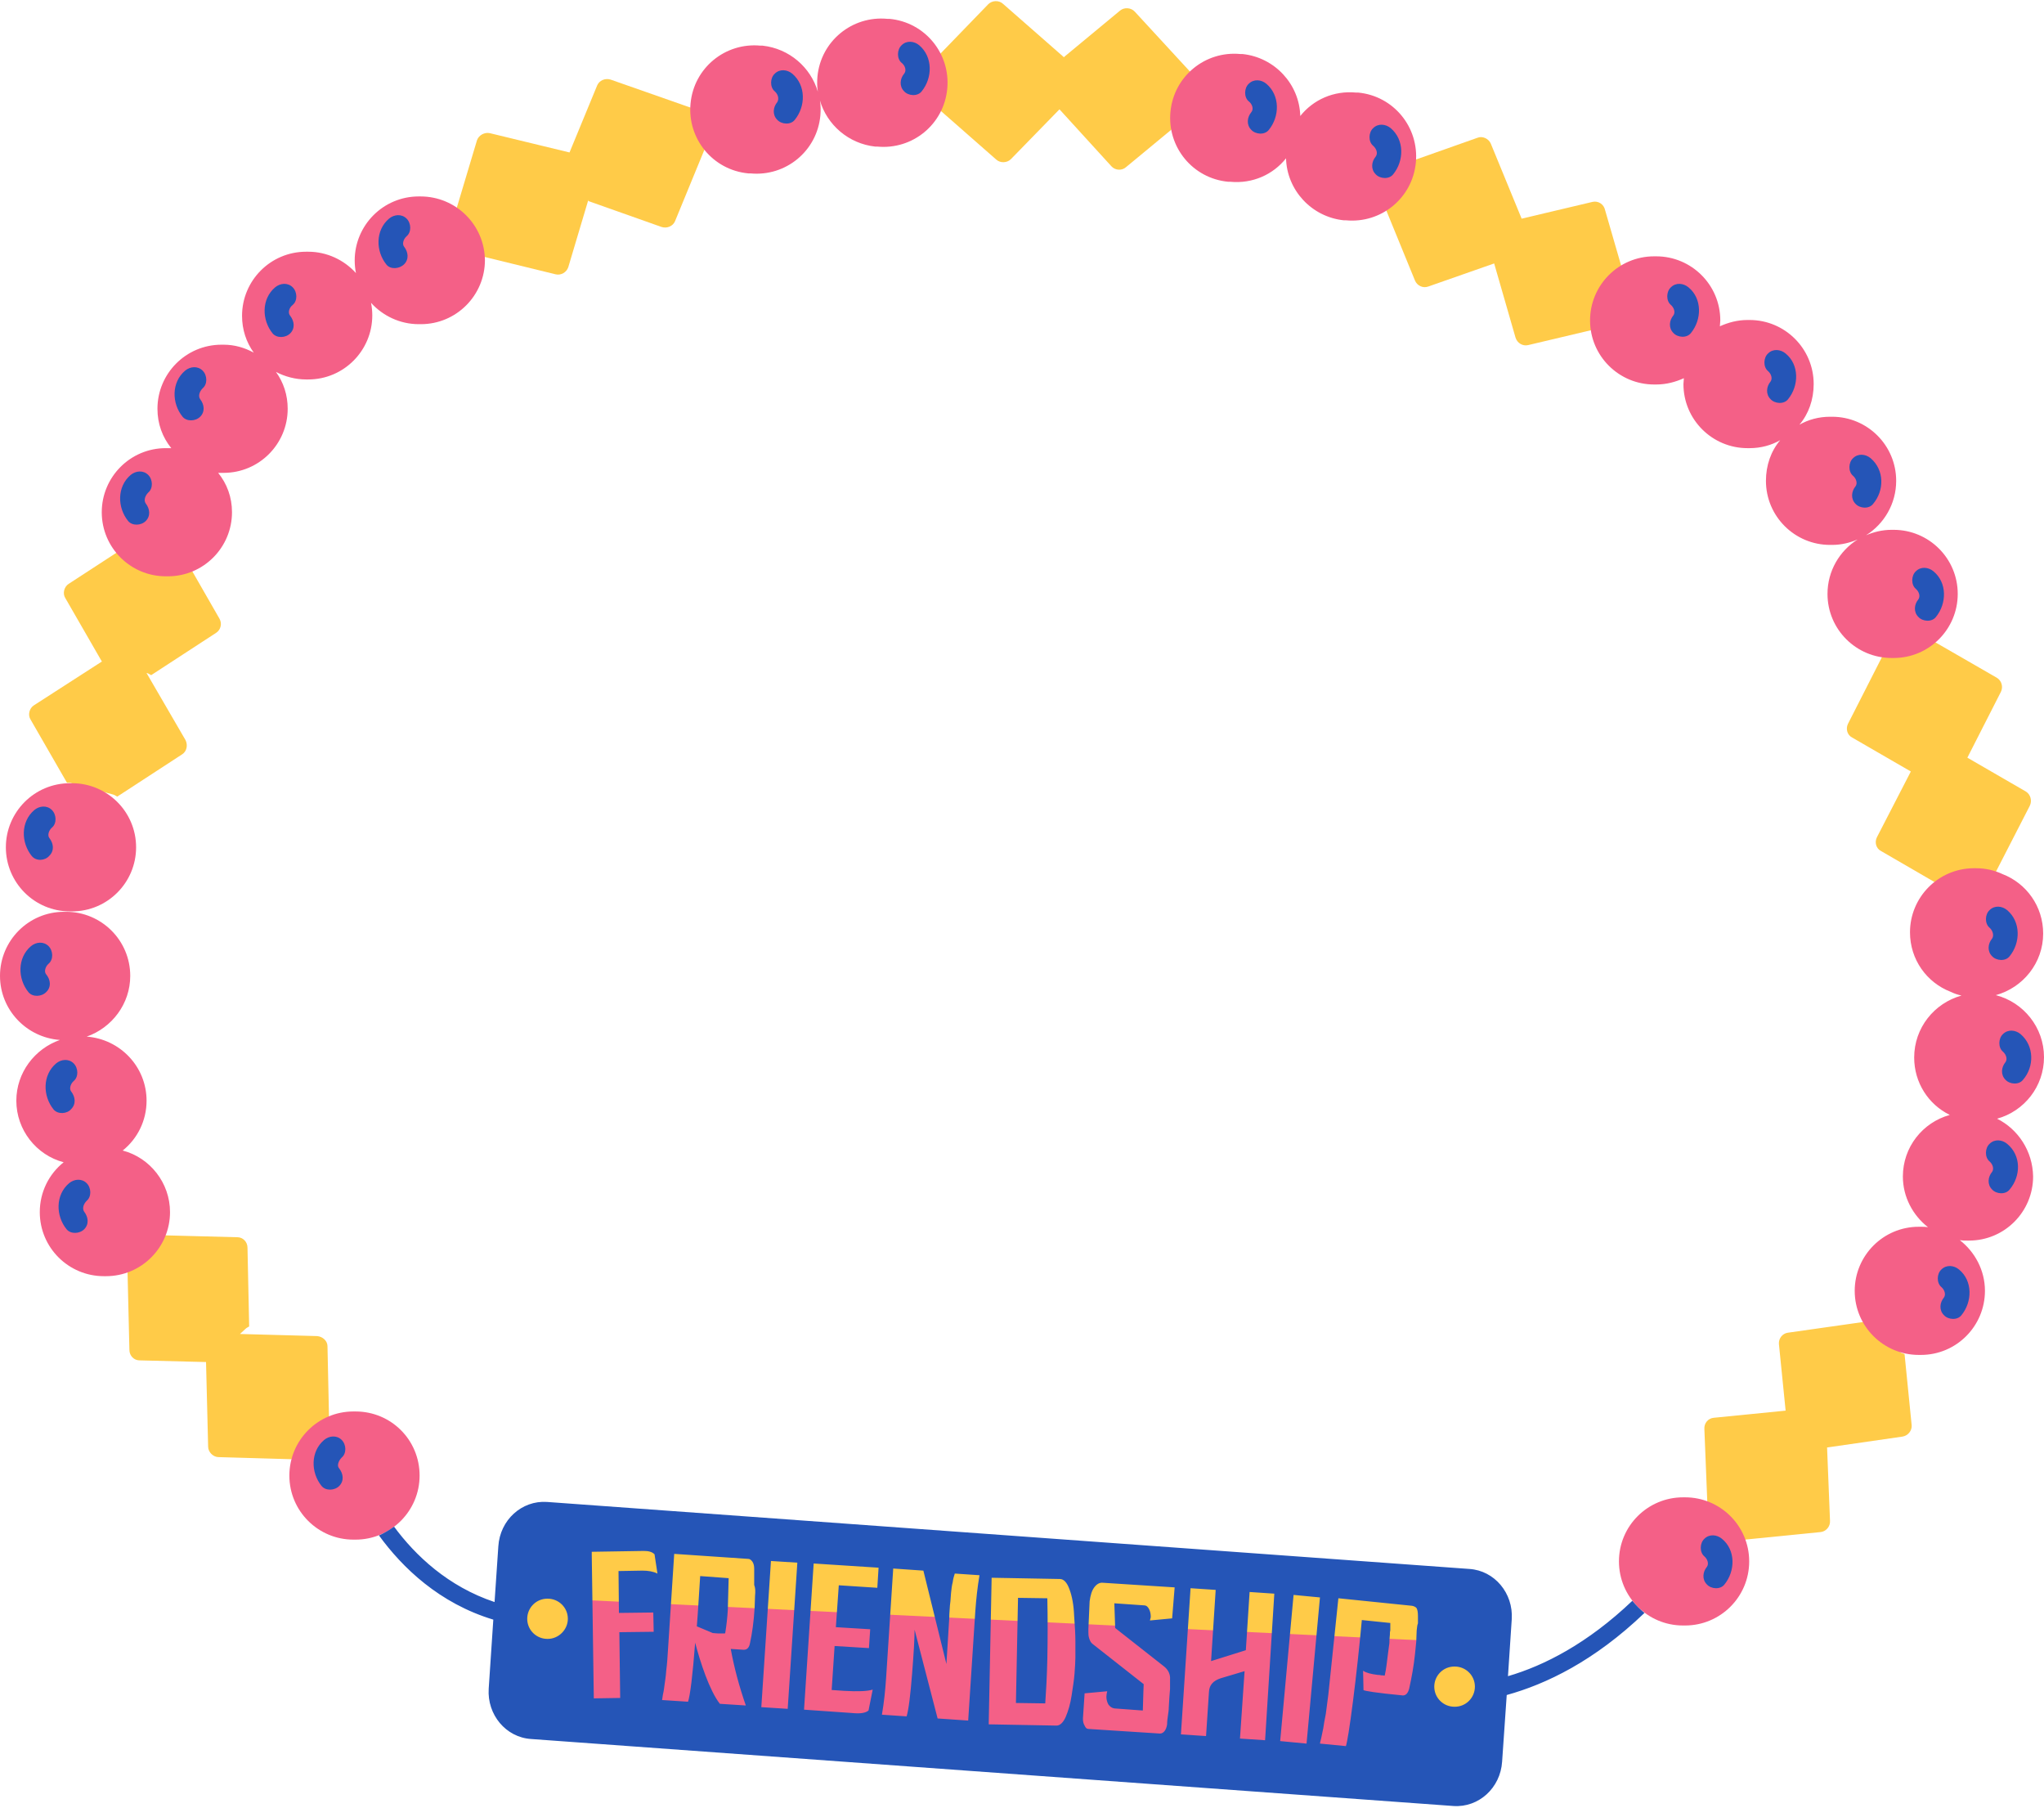 <?xml version="1.0" encoding="UTF-8"?><svg xmlns="http://www.w3.org/2000/svg" xmlns:xlink="http://www.w3.org/1999/xlink" height="431.6" preserveAspectRatio="xMidYMid meet" version="1.0" viewBox="0.0 -0.3 488.1 431.6" width="488.1" zoomAndPan="magnify"><g id="change1_1"><path d="M454.8,323l1.7,17c0.1,1.3-0.9,2.5-2.2,2.7l-18,2.6l0.7,17.5c0.1,1.4-1,2.6-2.3,2.7l-20.1,2L408,361 c-0.1-0.1-0.1-0.1-0.2-0.1l-0.8-20c-0.1-1.4,0.9-2.6,2.3-2.7l17.1-1.7l-1.6-15.9c-0.1-1.3,0.8-2.5,2.1-2.7l18.3-2.6 c0.2,0.3,0.4,0.6,0.7,0.8l8.1,6.6C454.3,322.8,454.5,322.9,454.8,323z M483.8,188.7l-14-8.1l8-15.7c0.6-1.2,0.2-2.7-1-3.4l-15.1-8.7 c-0.2,0.1-0.4,0.3-0.7,0.4l-10.2,2.7c-0.4,0.1-0.7,0-1.1,0.1l-8.4,16.5c-0.6,1.2-0.2,2.7,1,3.3l14,8.1l-8.1,15.7 c-0.6,1.2-0.2,2.7,1,3.3l16.9,9.8c0.1,0,0.1-0.1,0.2-0.1l9-2.2l9.4-18.3C485.3,190.9,484.9,189.4,483.8,188.7z M380.3,47.9l-16.9,4 c0,0,0,0.1,0,0.1l-7.4-18c-0.5-1.2-2-1.9-3.2-1.4l-16.4,5.8c-0.1,0.3-0.1,0.5-0.2,0.8l-4.6,9.5c-0.2,0.3-0.4,0.6-0.7,0.9l7,17.1 c0.5,1.2,1.9,1.9,3.2,1.4l15.7-5.5l5.1,17.7c0.4,1.3,1.7,2.1,3,1.8l19-4.5c0-0.1,0.1-0.2,0.1-0.2l5-7.8l-5.7-19.7 C383,48.4,381.6,47.6,380.3,47.9z M271,2.5c-0.9-1-2.5-1.1-3.5-0.3l-13.4,11.1c0,0,0,0.1,0,0.1L239.5,0.6c-1-0.9-2.6-0.8-3.5,0.1 l-12.1,12.5c0,0.3,0.2,0.5,0.2,0.8l0.1,10.5c0,0.4-0.1,0.7-0.2,1.1l13.9,12.2c1,0.9,2.6,0.8,3.5-0.1l11.6-11.9l12.4,13.6 c0.9,1,2.5,1.1,3.5,0.2l15-12.4c0-0.1,0-0.2,0-0.3l1.1-9.2L271,2.5z M44.3,176.4l-9.3-16l0.1,0c0.4,0.1,0.6,0.3,1,0.5l15.5-10.1 c1.1-0.7,1.5-2.2,0.8-3.4l-9.7-16.9c-0.1,0-0.2,0-0.2,0l-8.9-2.6l-17.2,11.2c-1.1,0.7-1.5,2.3-0.8,3.4l8.7,15.1c0,0,0.1,0,0.1,0 L8.1,168.1c-1.1,0.7-1.5,2.3-0.8,3.4l8.7,15.1c0.3,0,0.5,0,0.8,0l10.2,2.8c0.4,0.1,0.6,0.3,1,0.5l15.5-10.1 C44.6,179.1,44.9,177.6,44.3,176.4z M75.7,318.7l-18.4-0.5l1.3-1.2c0.3-0.3,0.6-0.4,0.9-0.6l-0.4-18.8c0-1.4-1.1-2.5-2.4-2.5 l-19.3-0.5c-0.1,0.1-0.1,0.1-0.2,0.2l-6.8,6.3l0.5,20.9c0,1.4,1.1,2.5,2.4,2.5l15.9,0.4l0.5,20.2c0,1.3,1.2,2.5,2.5,2.5l17.4,0.5 c0.2-0.2,0.2-0.5,0.4-0.7l7.7-7.2c0.3-0.3,0.6-0.4,0.9-0.6l-0.4-18.5C78.2,319.9,77.1,318.8,75.7,318.7z M165.2,25.5l-19.4-6.8 c-1.3-0.4-2.7,0.2-3.2,1.4l-6.6,16l-19-4.6c-1.3-0.3-2.7,0.5-3.1,1.7l-5,16.7c0.2,0.2,0.4,0.4,0.5,0.6l5,9.3c0.2,0.3,0.2,0.7,0.3,1 l18,4.4c1.3,0.3,2.6-0.5,3-1.7l4.8-16.1c0,0.1,0,0.2,0,0.3l17.5,6.2c1.3,0.4,2.7-0.2,3.2-1.4l7.4-18c0-0.1-0.1-0.1-0.1-0.2 L165.2,25.5z M355.6,394.7l-17.1-0.3l-0.3,17.1l17.1,0.3L355.6,394.7z M139.9,379.7l-17.1-1.3l-1.3,17.1l17.1,1.3L139.9,379.7z" fill="#ffcb48"/></g><g id="change2_1"><path d="M417.7,372.5c0,8.5-6.9,15.3-15.3,15.3h-0.5c-8.5,0-15.3-6.9-15.3-15.3c0-8.5,6.9-15.3,15.3-15.3h0.5 C410.8,357.2,417.7,364,417.7,372.5z M84.9,336.7h-0.5c-8.5,0-15.3,6.9-15.3,15.3c0,8.5,6.9,15.3,15.3,15.3h0.5 c8.5,0,15.3-6.9,15.3-15.3C100.2,343.5,93.4,336.7,84.9,336.7z M476.9,266.8c6.5-1.8,11.2-7.7,11.2-14.7c0-7.1-4.9-13.1-11.5-14.8 c6.5-1.8,11.3-7.7,11.3-14.7c0-6.5-4-12-9.7-14.2c-1.9-0.9-4.1-1.4-6.3-1.4h-0.5c-8.5,0-15.3,6.9-15.3,15.3c0,6.5,4,12,9.7,14.2 c0.8,0.4,1.7,0.7,2.6,0.9c-6.5,1.8-11.3,7.7-11.3,14.8c0,6,3.4,11.2,8.5,13.7c-6.5,1.8-11.2,7.7-11.2,14.7c0,4.9,2.4,9.3,6,12.1 c-0.6-0.1-1.1-0.1-1.7-0.1h-0.5c-8.5,0-15.3,6.9-15.3,15.3c0,8.5,6.9,15.3,15.3,15.3h0.5c8.5,0,15.3-6.9,15.3-15.3 c0-4.9-2.4-9.3-6-12.1c0.6,0.1,1.1,0.1,1.7,0.1h0.5c8.5,0,15.3-6.9,15.3-15.3C485.4,274.5,481.9,269.3,476.9,266.8z M452.2,156.8 c8.5,0,15.3-6.9,15.3-15.3c0-8.5-6.9-15.3-15.3-15.3h-0.5c-2.2,0-4.2,0.5-6.1,1.3c4.3-2.7,7.2-7.5,7.2-13c0-8.5-6.9-15.3-15.3-15.3 h-0.5c-2.7,0-5.2,0.7-7.3,1.9c2.2-2.6,3.4-6,3.4-9.7c0-8.5-6.9-15.3-15.3-15.3h-0.5c-2.4,0-4.6,0.6-6.6,1.5c0-0.5,0.1-0.9,0.1-1.4 c0-8.5-6.9-15.3-15.3-15.3h-0.5c-8.5,0-15.3,6.9-15.3,15.3c0,8.5,6.9,15.3,15.3,15.3h0.5c2.4,0,4.6-0.6,6.6-1.5 c0,0.5-0.1,0.9-0.1,1.4c0,8.5,6.9,15.3,15.3,15.3h0.5c2.7,0,5.2-0.7,7.3-1.9c-2.2,2.6-3.4,6-3.4,9.7c0,8.5,6.9,15.3,15.3,15.3h0.5 c2.2,0,4.2-0.5,6.1-1.3c-4.3,2.7-7.2,7.5-7.2,13c0,8.5,6.9,15.3,15.3,15.3H452.2z M293.3,43.1l0.5,0c5.3,0.5,10.2-1.7,13.3-5.6 c0.2,7.6,6.1,14,13.8,14.8l0.5,0c8.4,0.8,15.9-5.3,16.7-13.8c0.8-8.4-5.3-15.9-13.8-16.7l-0.5,0c-5.3-0.5-10.2,1.7-13.3,5.6 c-0.2-7.6-6.1-14-13.8-14.8l-0.5,0c-8.4-0.8-15.9,5.3-16.7,13.8C278.7,34.8,284.8,42.3,293.3,43.1z M178.7,41.1l0.5,0 c8.4,0.8,15.9-5.3,16.7-13.8c0.1-1.2,0.1-2.4-0.1-3.6c1.7,5.8,6.8,10.3,13.2,11l0.5,0c8.4,0.8,15.9-5.3,16.7-13.8 c0.8-8.4-5.3-15.9-13.8-16.7l-0.5,0c-8.4-0.8-15.9,5.3-16.7,13.8c-0.1,1.2-0.1,2.4,0.1,3.6c-1.7-5.8-6.8-10.3-13.2-11l-0.5,0 c-8.4-0.8-15.9,5.3-16.7,13.8C164.1,32.8,170.2,40.3,178.7,41.1z M100.4,46.6H100c-8.5,0-15.3,6.9-15.3,15.3c0,1,0.1,2,0.3,3 c-2.8-3.1-6.9-5.1-11.4-5.1h-0.5c-8.5,0-15.3,6.9-15.3,15.3c0,3.3,1,6.3,2.8,8.8C58.4,82.7,56,82,53.4,82h-0.5 c-8.5,0-15.3,6.9-15.3,15.3c0,3.6,1.2,6.8,3.3,9.4c-0.3,0-0.5,0-0.8,0h-0.5c-8.5,0-15.3,6.9-15.3,15.3c0,8.5,6.9,15.3,15.3,15.3h0.5 c8.5,0,15.3-6.9,15.3-15.3c0-3.6-1.2-6.8-3.3-9.4c0.3,0,0.5,0,0.8,0h0.5c8.5,0,15.3-6.9,15.3-15.3c0-3.3-1-6.3-2.8-8.8 c2.1,1.1,4.6,1.8,7.2,1.8h0.5c8.5,0,15.3-6.9,15.3-15.3c0-1-0.1-2-0.3-3c2.8,3.1,6.9,5.1,11.4,5.1h0.5c8.5,0,15.3-6.9,15.3-15.3 C115.7,53.4,108.9,46.6,100.4,46.6z M16.7,217.3h0.5c8.5,0,15.3-6.9,15.3-15.3c0-8.5-6.9-15.3-15.3-15.3h-0.5 c-8.5,0-15.3,6.9-15.3,15.3C1.4,210.4,8.2,217.3,16.7,217.3z M29.3,274.4c3.5-2.8,5.7-7.1,5.7-11.9c0-8.1-6.3-14.7-14.3-15.3 c6-2.1,10.4-7.8,10.4-14.5c0-8.5-6.9-15.3-15.3-15.3h-0.5c-8.5,0-15.3,6.9-15.3,15.3c0,8.1,6.3,14.7,14.3,15.3 c-6,2.1-10.4,7.8-10.4,14.5c0,7,4.8,13,11.3,14.7c-3.5,2.8-5.7,7.1-5.7,11.9c0,8.5,6.9,15.3,15.3,15.3h0.5c8.5,0,15.3-6.9,15.3-15.3 C40.6,282.1,35.8,276.1,29.3,274.4z M139,411.6L337,424l10.3-45.1L139,366.2V411.6z" fill="#f46087"/></g><g id="change1_2"><path d="M142,366.4l200.5,8.1v17l-203.4-9.8" fill="#ffcb48"/></g><g id="change3_1"><path d="M389.8,381.9c-10.7,10.2-21.1,15.5-29.7,18l0.9-13.6c0.4-6.2-4.1-11.6-10.1-12l-220.3-16 c-6-0.4-11.2,4.3-11.6,10.6l-0.9,13.3c-11.1-3.7-18.9-11.1-24-18c-1.1,0.8-2.3,1.5-3.6,2.1c5.6,7.7,14.4,16.2,27.3,20.1l-1.1,16.5 c-0.4,6.2,4.1,11.6,10.1,12l220.3,16c6,0.4,11.2-4.3,11.6-10.6l1.1-15.9c9.4-2.6,20.9-8.1,32.9-19.6 C391.6,383.9,390.7,383,389.8,381.9z M130.8,391h-0.1c-2.6,0-4.8-2.1-4.8-4.8c0-2.6,2.1-4.8,4.8-4.8h0.1c2.6,0,4.8,2.1,4.8,4.8 C135.6,388.8,133.4,391,130.8,391z M147.8,384.8l8.2-0.1l0.1,4.6l-8.2,0.1l0.2,15.7l-6.3,0.1l-0.5-35l12.4-0.2c1.2,0,2,0.2,2.6,0.8 l0.7,4.6c-1-0.5-2.2-0.7-3.6-0.7l-5.7,0.1L147.8,384.8z M180.3,380.7c0,1-0.1,2-0.1,2.9c-0.2,3.3-0.6,6.1-1.1,8.4 c-0.2,1.1-0.7,1.6-1.5,1.6l-3.1-0.2c0.8,4.4,2,8.9,3.6,13.5l-6.2-0.4c-2.5-3.2-4.7-10-5.9-14.6c-0.6,7.9-1.2,12.6-1.7,14.1l-6.2-0.4 c0-0.1,0.1-0.5,0.2-1.3c0.2-0.8,0.3-1.6,0.4-2.4c0.1-0.8,0.3-1.9,0.4-3.4c0.2-1.5,0.3-3,0.4-4.7l1.5-23.1l17.7,1.2 c0.4,0,0.7,0.3,1,0.7c0.3,0.5,0.4,1,0.4,1.7l0,0.5c0,0.3,0,0.7,0,1.3c0,0.6,0,1.2,0,2C180.4,378.9,180.4,379.7,180.3,380.7z M188.1,407.7l-6.3-0.4l2.3-34.9l6.3,0.4L188.1,407.7z M209.5,378.8l-9.2-0.6l-0.7,10l8.2,0.5l-0.3,4.5l-8.2-0.5l-0.7,10.5l2.9,0.2 c3.4,0.2,5.7,0.1,6.9-0.3l-1,5c-0.7,0.6-2,0.8-3.9,0.6l-11.5-0.8l2.3-34.9l15.5,1L209.5,378.8z M232.9,384.4l-1.7,26.1l-7.3-0.5 l-5.5-21.2c0,2-0.2,5.6-0.6,10.6c-0.4,5-0.8,8.4-1.3,10.1l-5.9-0.4c0.5-2.9,0.8-5.8,1-8.8l1.7-26.1l7.2,0.5L226,397l0.6-9.7 c0-0.3,0.1-1.1,0.1-2.2c0.1-1.1,0.1-2,0.2-2.6c0.1-0.6,0.1-1.4,0.2-2.4c0.1-1,0.2-1.9,0.4-2.6c0.1-0.8,0.3-1.5,0.5-2.1l5.9,0.4 C233.4,378.7,233.1,381.6,232.9,384.4z M256.8,395.5c0,1-0.1,2.2-0.2,3.7c-0.1,1.5-0.4,3.3-0.7,5.3c-0.3,2-0.8,3.7-1.4,5.1 c-0.6,1.4-1.4,2.1-2.2,2.1l-16.2-0.3l0.7-35l16.3,0.3c0.9,0,1.7,0.8,2.3,2.5c0.6,1.6,1,3.7,1.1,6.3c0.2,2.6,0.3,4.6,0.3,6 C256.8,392.8,256.8,394.2,256.8,395.5z M279.9,386.1l-5.3,0.5c0.1-0.3,0.1-0.5,0.2-0.8c0-0.7-0.1-1.3-0.4-1.9 c-0.3-0.6-0.7-0.9-1.1-0.9l-7.2-0.5l0.2,5.9l11.7,9.2c1,0.8,1.5,1.9,1.4,3.1l0,0.2c0,0.1,0,0.2,0,0.4c0,0.2,0,0.4,0,0.7 c0,0.3,0,0.6,0,1c0,0.4-0.1,0.8-0.1,1.2c0,0.4-0.1,0.9-0.1,1.5c0,0.5-0.1,1.1-0.1,1.7s-0.1,1.2-0.2,1.9c-0.1,0.7-0.2,1.4-0.2,2.1 c-0.1,0.7-0.3,1.2-0.6,1.6c-0.3,0.4-0.7,0.6-1.1,0.6l-17.1-1.1c-0.4,0-0.7-0.3-0.9-0.8c-0.3-0.5-0.4-1-0.4-1.7l0.4-6l5.4-0.5 c-0.1,0.4-0.2,0.9-0.2,1.3c0,0.7,0.2,1.4,0.5,1.9c0.4,0.5,0.8,0.8,1.4,0.9l6.8,0.5c0.1-4,0.2-6,0.2-6.2l0-0.1l-12.2-9.6 c-0.4-0.3-0.6-0.7-0.8-1.3c-0.2-0.6-0.2-1.1-0.2-1.5l0-0.7l0.3-6.7c0.2-1.4,0.5-2.5,1.1-3.3c0.6-0.8,1.3-1.2,2.1-1.1l17.1,1.1 L279.9,386.1z M302.1,415.2l-6-0.4l1.1-16.1l-5.7,1.7c-1.8,0.6-2.7,1.6-2.8,3.2l-0.7,10.6l-6-0.4l2.3-34.9l6,0.4l-1.1,17l8.3-2.6 l0.9-13.9l5.9,0.4L302.1,415.2z M305.7,415.4l3.2-34.9l6.3,0.6L312,416L305.7,415.4z M338.3,389c0,0.7-0.1,1.6-0.1,2.6 c-0.1,1-0.2,2-0.3,3c-0.3,2.9-0.8,5.6-1.4,8.3c-0.3,1.1-0.8,1.6-1.5,1.6c-6.3-0.6-9.4-1.1-9.4-1.3l-0.1-4.6c0.7,0.5,1.9,0.8,3.5,1 c0.2,0,0.5,0,0.8,0.1c0.3,0,0.6,0,0.8,0.1l0.1-0.2c0.3-1.3,0.5-3.1,0.8-5.5c0.1-0.5,0.1-1,0.2-1.5c0.1-0.5,0.1-1,0.1-1.4 c0-0.4,0.1-0.8,0.1-1.2c0-0.4,0-0.7,0.1-1c0-0.3,0-0.6,0-0.8c0-0.2,0-0.4,0-0.6l0-0.2l0-0.2l-6.8-0.7c-0.6,6.5-1.3,13-2.1,19.3 c-0.8,6.3-1.4,9.9-1.7,10.8l-6.2-0.6c0-0.1,0.1-0.5,0.3-1.3c0.2-0.8,0.3-1.6,0.5-2.4c0.1-0.8,0.3-1.9,0.6-3.4c0.2-1.5,0.4-3,0.6-4.6 l2.4-23l17.6,1.8c0.5,0.1,0.9,0.3,1.1,0.6c0.2,0.4,0.3,1,0.3,1.8l0,0.5c0,0.3,0,0.7,0,1.3C338.4,387.7,338.4,388.3,338.3,389z M347.4,407.2h-0.1c-2.6,0-4.8-2.1-4.8-4.8c0-2.6,2.1-4.8,4.8-4.8h0.1c2.6,0,4.8,2.1,4.8,4.8C352.2,405,350.1,407.2,347.4,407.2z M403.8,79.2c-1,1.3-3.2,1.1-4.2,0c-1.2-1.2-1-3,0-4.2c0.5-0.7,0.2-1.8-0.6-2.5c-1.2-1-1.1-3.2,0-4.2c1.2-1.2,3-1,4.2,0 C406.5,71,406.4,76,403.8,79.2z M427,95c-1,1.3-3.2,1.1-4.2,0c-1.2-1.2-1-3,0-4.2c0.5-0.7,0.2-1.8-0.6-2.5c-1.2-1-1.1-3.2,0-4.2 c1.2-1.2,3-1,4.2,0C429.7,86.8,429.6,91.8,427,95z M447.3,120c-1,1.3-3.2,1.1-4.2,0c-1.2-1.2-1-3,0-4.2c0.5-0.7,0.2-1.8-0.6-2.5 c-1.2-1-1.1-3.2,0-4.2c1.2-1.2,3-1,4.2,0C450,111.9,450,116.8,447.3,120z M462.3,147c-1,1.3-3.2,1.1-4.2,0c-1.2-1.2-1-3,0-4.2 c0.5-0.7,0.2-1.8-0.6-2.5c-1.2-1-1.1-3.2,0-4.2c1.2-1.2,3-1,4.2,0C465,138.8,464.9,143.8,462.3,147z M475.1,221.2 c-1.2-1-1.1-3.2,0-4.2c1.2-1.2,3-1,4.2,0c3.3,2.8,3.2,7.8,0.6,11c-1,1.3-3.2,1.1-4.2,0c-1.2-1.2-1-3,0-4.2 C476.2,223.1,475.9,221.9,475.1,221.2z M483.1,257.5c-1,1.3-3.2,1.1-4.2,0c-1.2-1.2-1-3,0-4.2c0.5-0.7,0.2-1.8-0.6-2.5 c-1.2-1-1.1-3.2,0-4.2c1.2-1.2,3-1,4.2,0C485.8,249.4,485.8,254.4,483.1,257.5z M479.9,283.7c-1,1.3-3.2,1.1-4.2,0 c-1.2-1.2-1-3,0-4.2c0.5-0.7,0.2-1.8-0.6-2.5c-1.2-1-1.1-3.2,0-4.2c1.2-1.2,3-1,4.2,0C482.7,275.6,482.6,280.5,479.9,283.7z M468.4,313.7c-1,1.3-3.2,1.1-4.2,0c-1.2-1.2-1-3,0-4.2c0.5-0.7,0.2-1.8-0.6-2.5c-1.2-1-1.1-3.2,0-4.2c1.2-1.2,3-1,4.2,0 C471.1,305.5,471,310.5,468.4,313.7z M327.9,34.5c-1.2-1-1.1-3.2,0-4.2c1.2-1.2,3-1,4.2,0c3.3,2.8,3.2,7.8,0.6,11 c-1,1.3-3.2,1.1-4.2,0c-1.2-1.2-1-3,0-4.2C329.1,36.3,328.7,35.2,327.9,34.5z M298.2,23.9c-1.2-1-1.1-3.2,0-4.2c1.2-1.2,3-1,4.2,0 c3.3,2.8,3.2,7.8,0.6,11c-1,1.3-3.2,1.1-4.2,0c-1.2-1.2-1-3,0-4.2C299.4,25.8,299.1,24.6,298.2,23.9z M215.3,14.7 c-1.2-1-1.1-3.2,0-4.2c1.2-1.2,3-1,4.2,0c3.3,2.8,3.2,7.8,0.6,11c-1,1.3-3.2,1.1-4.2,0c-1.2-1.2-1-3,0-4.2 C216.5,16.6,216.2,15.4,215.3,14.7z M185,21.5c-1.2-1-1.1-3.2,0-4.2c1.2-1.2,3-1,4.2,0c3.3,2.8,3.2,7.8,0.6,11c-1,1.3-3.2,1.1-4.2,0 c-1.2-1.2-1-3,0-4.2C186.1,23.3,185.8,22.2,185,21.5z M69.3,75.1c1,1.3,1.2,3,0,4.2c-1.1,1.1-3.2,1.2-4.2,0c-2.6-3.2-2.7-8.2,0.6-11 c1.2-1,3-1.2,4.2,0c1.1,1.1,1.2,3.2,0,4.2C69,73.2,68.7,74.4,69.3,75.1z M47.8,95c1,1.3,1.2,3,0,4.2c-1.1,1.1-3.2,1.2-4.2,0 c-2.6-3.2-2.7-8.2,0.6-11c1.2-1,3-1.2,4.2,0c1.1,1.1,1.2,3.2,0,4.2C47.6,93.2,47.3,94.3,47.8,95z M34.8,119.9c1,1.3,1.2,3,0,4.2 c-1.1,1.1-3.2,1.2-4.2,0c-2.6-3.2-2.7-8.2,0.6-11c1.2-1,3-1.2,4.2,0c1.1,1.1,1.2,3.2,0,4.2C34.6,118.1,34.3,119.2,34.8,119.9z M7.6,204.1c-2.6-3.2-2.7-8.2,0.6-11c1.2-1,3-1.2,4.2,0c1.1,1.1,1.2,3.2,0,4.2c-0.8,0.7-1.1,1.9-0.6,2.5c1,1.3,1.2,3,0,4.2 C10.8,205.2,8.7,205.4,7.6,204.1z M11,236.6c-1.1,1.1-3.2,1.2-4.2,0c-2.6-3.2-2.7-8.2,0.6-11c1.2-1,3-1.2,4.2,0 c1.1,1.1,1.2,3.2,0,4.2c-0.8,0.7-1.1,1.9-0.6,2.5C12.1,233.6,12.3,235.4,11,236.6z M12.8,264.6c-2.6-3.2-2.7-8.2,0.6-11 c1.2-1,3-1.2,4.2,0c1.1,1.1,1.2,3.2,0,4.2c-0.8,0.7-1.1,1.9-0.6,2.5c1,1.3,1.2,3,0,4.2C16,265.7,13.8,265.8,12.8,264.6z M20.1,289 c1,1.3,1.2,3,0,4.2c-1.1,1.1-3.2,1.2-4.2,0c-2.6-3.2-2.7-8.2,0.6-11c1.2-1,3-1.2,4.2,0c1.1,1.1,1.2,3.2,0,4.2 C19.9,287.2,19.6,288.3,20.1,289z M81,350.3c1,1.3,1.2,3,0,4.2c-1.1,1.1-3.2,1.2-4.2,0c-2.6-3.2-2.7-8.2,0.6-11c1.2-1,3-1.2,4.2,0 c1.1,1.1,1.2,3.2,0,4.2C80.8,348.5,80.4,349.7,81,350.3z M92.3,62.9c-2.6-3.2-2.7-8.2,0.6-11c1.2-1,3-1.2,4.2,0 c1.1,1.1,1.2,3.2,0,4.2c-0.8,0.7-1.1,1.9-0.6,2.5c1,1.3,1.2,3,0,4.2C95.4,63.9,93.3,64.1,92.3,62.9z M411.8,378 c-1,1.3-3.2,1.1-4.2,0c-1.2-1.2-1-3,0-4.2c0.5-0.7,0.2-1.8-0.6-2.5c-1.2-1-1.1-3.2,0-4.2c1.2-1.2,3-1,4.2,0 C414.5,369.8,414.4,374.8,411.8,378z M250.1,381.3c0.1,4.8,0.1,9.6,0,14.5c-0.1,4.3-0.3,7.8-0.5,10.6l-7-0.1l0.5-25.1L250.1,381.3z M167.2,376l6.8,0.5l-0.2,7.5c-0.1,1.8-0.3,3.6-0.6,5.5l-0.1,0.2l-1.6,0c-0.5,0-0.9-0.1-1.3-0.1l-3.8-1.6 C166.7,384.4,166.9,380.4,167.2,376z" fill="#2555b7"/></g></svg>